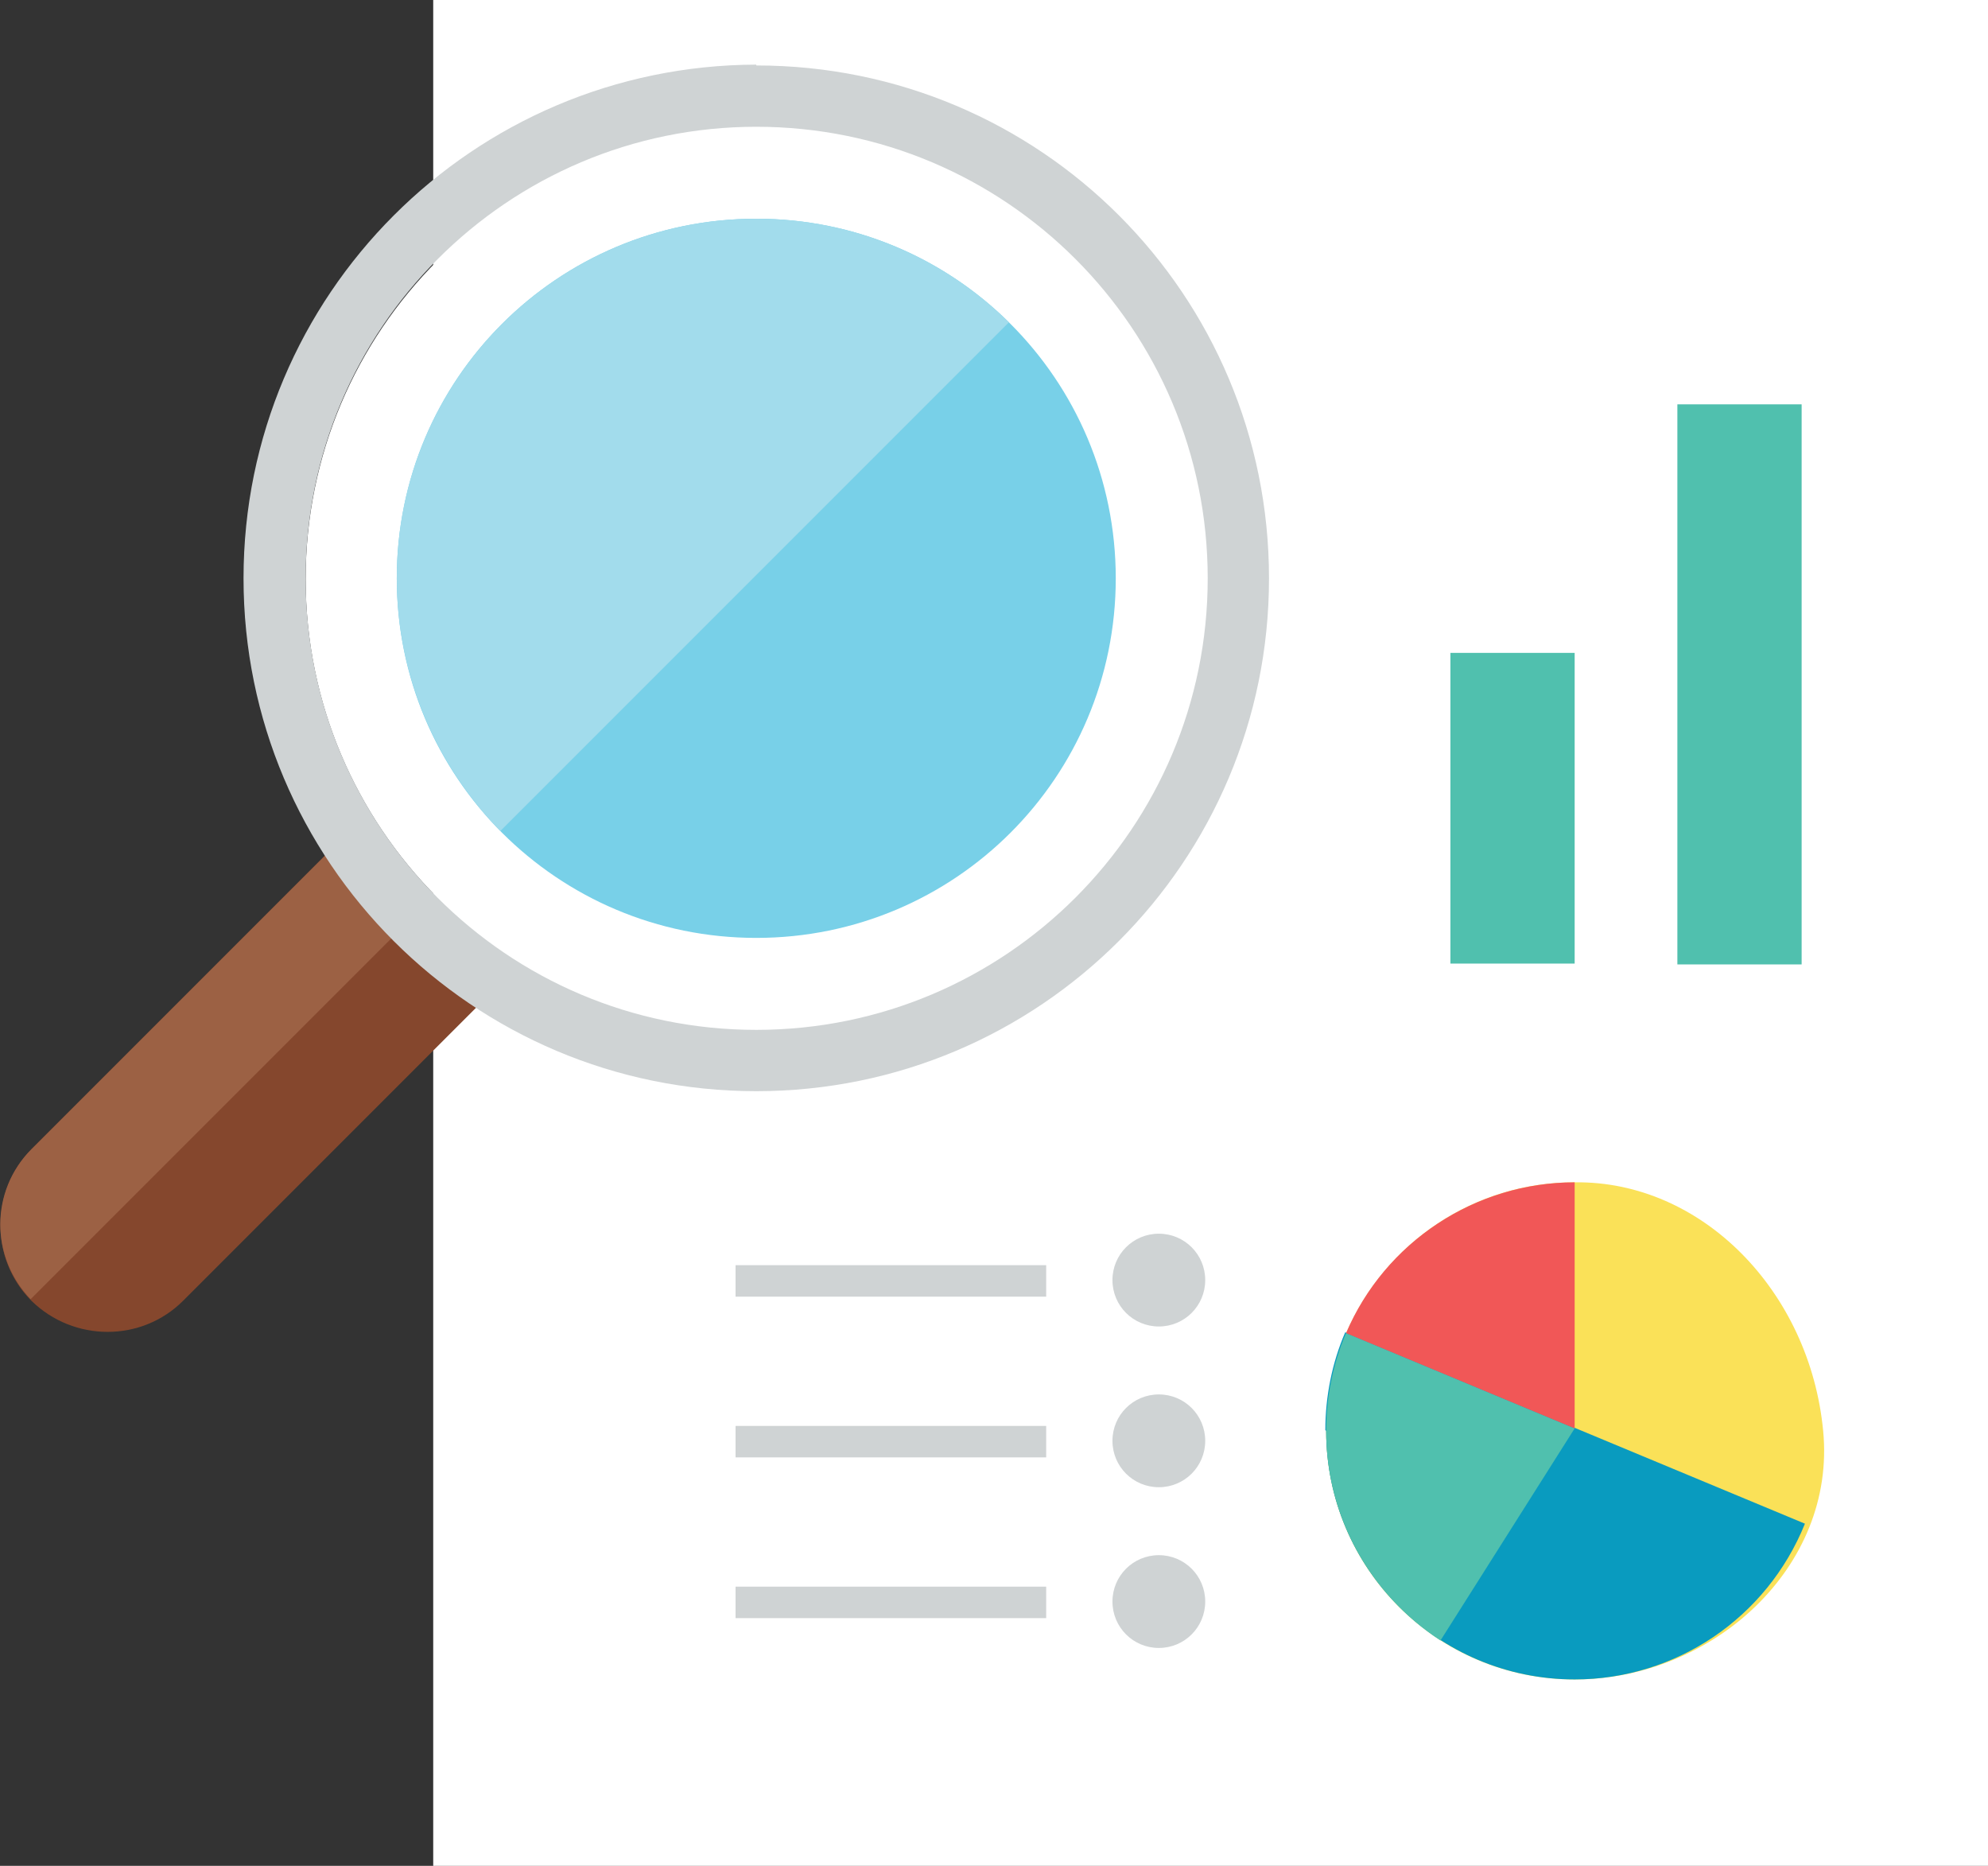 <?xml version="1.0" encoding="UTF-8"?>
<svg xmlns="http://www.w3.org/2000/svg" viewBox="0 0 24 22.52">
<rect x="0" y="0" width="24" height="22.52" fill="#333333" stroke="none"/>
<rect x="5.23" width="18.77" height="22.52" fill="#fff" stroke="none"/>
<path d="M16.01,17.27c0,1.66,1.34,3,3,3s3.16-1.35,3-3c-.16-1.68-1.46-3.02-3-3-1.66,0-3,1.35-3,3" fill="#fae158" stroke="none"/>
<path d="M16.01,17.27c0,1.66,1.35,3,3,3,1.22,0,2.32-.74,2.78-1.88l-5.55-2.31c-.16,.37-.24,.78-.24,1.18" fill="#099bbf" stroke="none"/>
<path d="M16.01,17.27c0,1.02,.52,1.97,1.38,2.53l1.62-2.56-2.76-1.15c-.16,.37-.24,.78-.24,1.18" fill="#50c0ae" stroke="none"/>
<path d="M16.25,16.09l2.76,1.15v-2.97c-1.2,0-2.29,.72-2.76,1.82" fill="#f15757" stroke="none"/>
<path d="M20.25,4.88h1.5v6.76h-1.5V4.88Zm-2.74,3h1.5v3.75h-1.5v-3.75Z" fill="#50c0ae" stroke="none"/>
<path d="M13.99,14.89c.31,0,.56,.25,.56,.56s-.25,.56-.56,.56-.56-.25-.56-.56c0-.31,.25-.56,.56-.56" fill="#cfd3d4" stroke="none"/>
<rect x="8.88" y="15.27" width="3.75" height=".38" fill="#cfd3d4" stroke="none"/>
<path d="M13.99,16.83c.31,0,.56,.25,.56,.56s-.25,.56-.56,.56c-.31,0-.56-.25-.56-.56h0c0-.31,.25-.56,.56-.56" fill="#cfd3d4" stroke="none"/>
<rect x="8.88" y="17.21" width="3.75" height=".38" fill="#cfd3d4" stroke="none"/>
<path d="M13.99,18.77c.31,0,.56,.25,.56,.56s-.25,.56-.56,.56c-.31,0-.56-.25-.56-.56h0c0-.31,.25-.56,.56-.56" fill="#cfd3d4" stroke="none"/>
<rect x="8.88" y="19.15" width="3.75" height=".38" fill="#cfd3d4" stroke="none"/>
<path d="M6.26,11.65L2.21,15.7c-.5,.5-1.32,.5-1.83,0-.5-.5-.5-1.32,0-1.83H.38l4.06-4.06c.45,.75,1.07,1.38,1.82,1.84" fill="#85472d" stroke="none"/>
<path d="M5.23,10.82L.37,15.68c-.49-.51-.49-1.31,.01-1.81l4.06-4.06c.22,.37,.49,.71,.79,1.01h0Z" fill="#9c6144" stroke="none"/>
<path d="M9.13,12.43c-3.01,0-5.44-2.44-5.44-5.44,0-3.01,2.44-5.44,5.44-5.44s5.44,2.44,5.44,5.44h0c0,3-2.44,5.44-5.44,5.44" fill="#fff" stroke="none"/>
<path d="M9.13,1.53c3.01,0,5.45,2.44,5.45,5.45s-2.44,5.45-5.45,5.45S3.69,9.99,3.69,6.98,6.13,1.53,9.13,1.53h0m0-.75C5.71,.79,2.94,3.56,2.94,6.98s2.77,6.19,6.19,6.19,6.19-2.77,6.19-6.19S12.56,.79,9.13,.79" fill="#cfd3d4" stroke="none"/>
<path d="M9.13,2.64c2.4,0,4.34,1.94,4.34,4.34s-1.94,4.34-4.34,4.34-4.34-1.94-4.34-4.34c0-2.4,1.94-4.34,4.34-4.34,0,0,0,0,0,0" fill="#78d0e8" stroke="none"/>
<path d="M9.13,2.64c-2.4,0-4.34,1.94-4.34,4.34,0,1.14,.45,2.23,1.25,3.05L12.18,3.89c-.81-.8-1.9-1.25-3.04-1.25" fill="#a2dcec" stroke="none"/>
</svg>